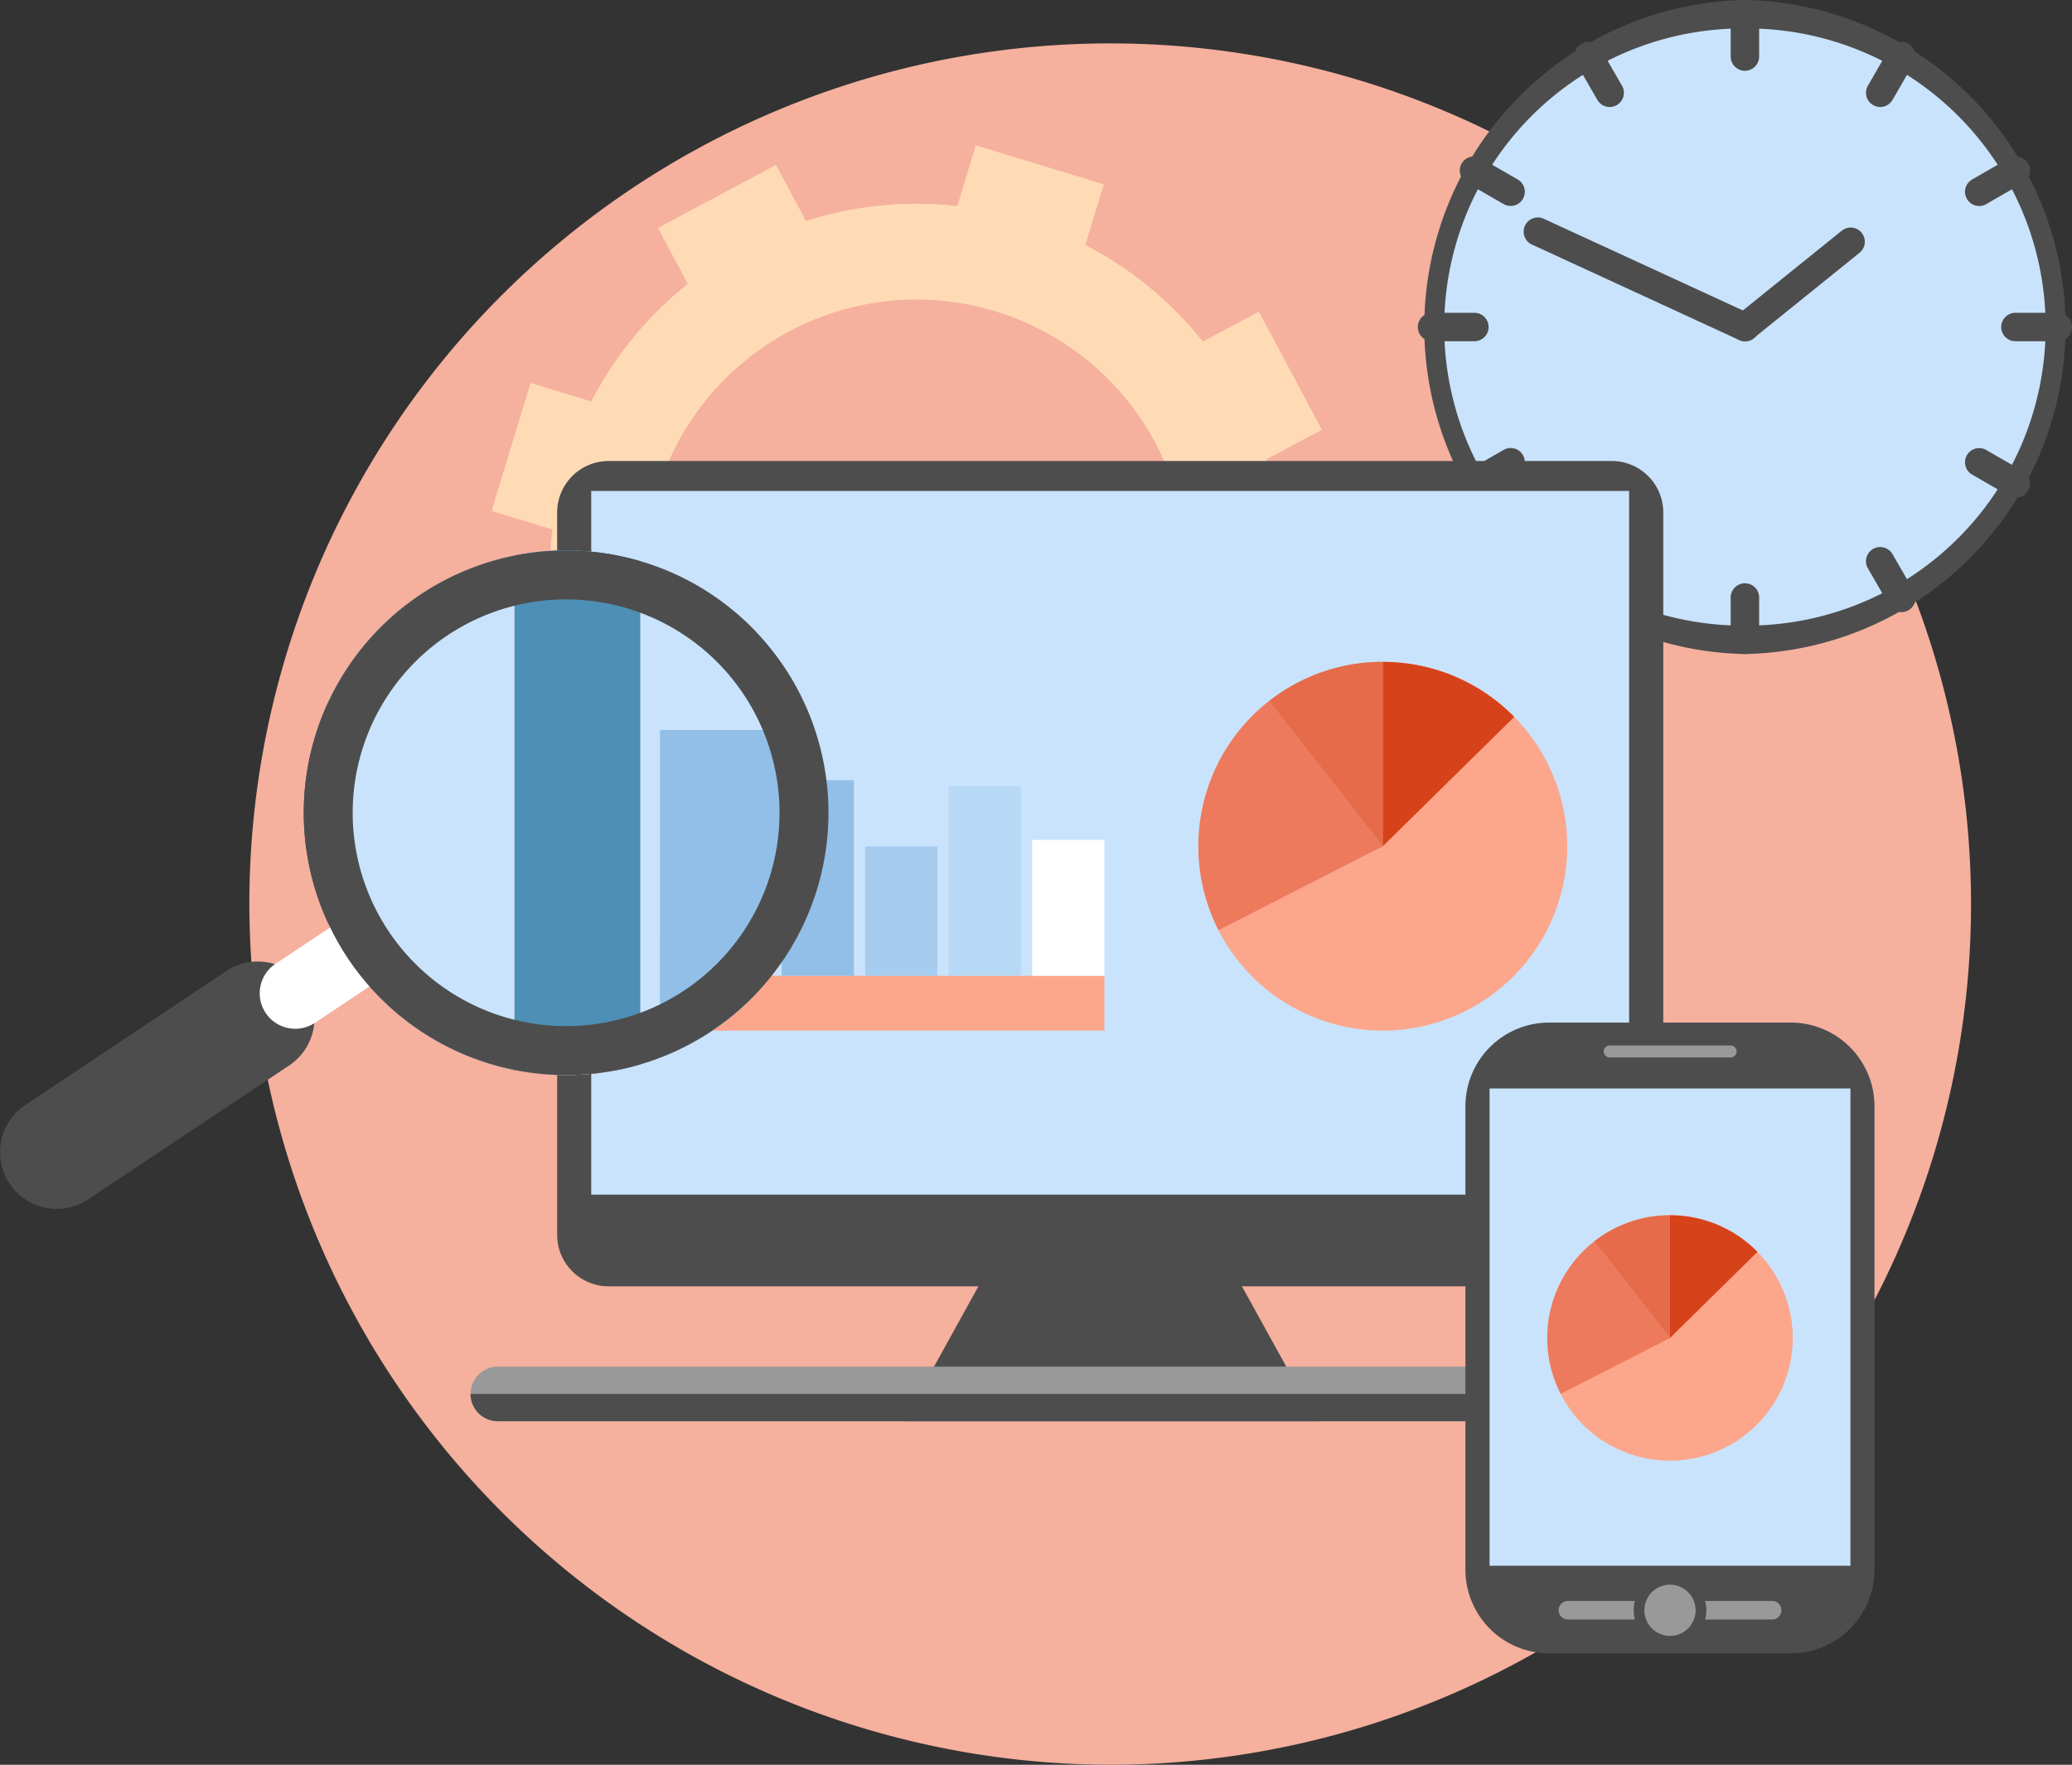 <svg xmlns="http://www.w3.org/2000/svg" width="143.136" height="121.935" viewBox="0 0 143.136 121.935"><rect x="0" y="0" width="143.136" height="121.935" fill="#333333" stroke="none"/><g transform="translate(-60 -120)"><path d="M136.693,241.935a59.468,59.468,0,1,0-59.468-59.468,59.583,59.583,0,0,0,59.468,59.468" fill="#f5b09e"/><path d="M180.541,164.208A21.613,21.613,0,1,0,158.928,142.6a21.655,21.655,0,0,0,21.613,21.613" fill="#c9e3fc"/><path d="M180.541,165.191a22.6,22.6,0,0,1,0-45.191v1.965a20.631,20.631,0,1,0,0,41.261Zm0-45.191a22.6,22.6,0,0,1,0,45.191v-1.965a20.631,20.631,0,1,0,0-41.261Z" fill="#4d4d4d"/><path d="M180.951,141.705a.981.981,0,1,1-.822,1.781l-14.277-6.577a.981.981,0,1,1,.821-1.781Z" fill="#4d4d4d"/><path d="M181.155,143.359a.98.98,0,0,1-1.229-1.527l7.305-5.892a.979.979,0,1,1,1.228,1.526Z" fill="#4d4d4d"/><path d="M179.558,120.983a.982.982,0,1,1,1.965,0v2.924a.982.982,0,1,1-1.965,0Z" fill="#4d4d4d"/><path d="M202.153,141.613a.982.982,0,1,1,0,1.965h-2.924a.982.982,0,1,1,0-1.965Z" fill="#4d4d4d"/><path d="M181.523,164.208a.982.982,0,1,1-1.965,0v-2.924a.982.982,0,1,1,1.965,0Z" fill="#4d4d4d"/><path d="M158.928,143.578a.982.982,0,1,1,0-1.965h2.924a.982.982,0,1,1,0,1.965Z" fill="#4d4d4d"/><path d="M190.5,123.387a.98.98,0,1,1,1.7.982l-1.462,2.533a.98.98,0,1,1-1.7-.983Z" fill="#4d4d4d"/><path d="M199.745,152.554a.978.978,0,1,1-.974,1.7l-2.533-1.462a.979.979,0,1,1,.975-1.7Z" fill="#4d4d4d"/><path d="M170.582,161.8a.978.978,0,0,1-1.7-.974l1.462-2.533a.978.978,0,1,1,1.7.975Z" fill="#4d4d4d"/><path d="M161.336,132.637a.978.978,0,0,1,.974-1.7l2.534,1.462a.978.978,0,0,1-.976,1.7Z" fill="#4d4d4d"/><path d="M198.77,130.941a.978.978,0,0,1,.974,1.7l-2.532,1.463a.978.978,0,1,1-.974-1.7Z" fill="#4d4d4d"/><path d="M192.2,160.821a.98.98,0,1,1-1.7.983l-1.463-2.533a.98.98,0,0,1,1.7-.982Z" fill="#4d4d4d"/><path d="M162.314,154.25a.98.98,0,0,1-.982-1.7l2.533-1.463a.98.98,0,0,1,.982,1.7Z" fill="#4d4d4d"/><path d="M168.886,124.369a.98.98,0,1,1,1.7-.982l1.463,2.533a.98.98,0,0,1-1.7.982Z" fill="#4d4d4d"/><path d="M107.515,139.615l-2.063-3.865,8.154-4.354,2.066,3.866a25.135,25.135,0,0,1,7.644-1.183V140.7a18.7,18.7,0,0,0,0,37.4v6.622a25,25,0,0,1-2.819-.16l-1.274,4.194-8.845-2.688,1.275-4.194a25.151,25.151,0,0,1-8.122-6.673l-3.868,2.062-4.352-8.155,3.865-2.064a25.2,25.2,0,0,1-1.023-10.462l-4.193-1.275,2.69-8.846,4.193,1.275a25.2,25.2,0,0,1,6.672-8.122m15.8-5.536a25.237,25.237,0,0,1,2.818.16l1.275-4.194,8.845,2.689-1.275,4.194A25.2,25.2,0,0,1,143.1,143.6l3.865-2.063,4.353,8.155-3.865,2.064a25.2,25.2,0,0,1,1.023,10.462l4.193,1.275-2.689,8.845-4.193-1.275a25.219,25.219,0,0,1-6.673,8.124l2.063,3.866-8.156,4.352-2.063-3.866a25.17,25.17,0,0,1-7.644,1.183V178.1a18.7,18.7,0,0,0,0-37.4Z" fill="#ffdbb5"/><path d="M129.339,205.711h14.708L150.94,218.2h-28.5Z" fill="#4d4d4d"/><path d="M102.035,151.853H171.35A3.557,3.557,0,0,1,174.9,155.4v49.932a3.556,3.556,0,0,1-3.546,3.546H102.035a3.556,3.556,0,0,1-3.546-3.546V155.4a3.557,3.557,0,0,1,3.546-3.546" fill="#4d4d4d"/><path d="M170.59,205.283a.46.46,0,1,1-.461.461.461.461,0,0,1,.461-.461" fill="#999"/><path d="M168.791,205.283a.46.46,0,1,1-.46.461.462.462,0,0,1,.46-.461" fill="#999"/><path d="M166.993,205.283a.46.46,0,1,1-.46.461.461.461,0,0,1,.46-.461" fill="#999"/><path d="M94.392,214.427h84.6a1.887,1.887,0,0,1,0,3.774h-84.6a1.887,1.887,0,1,1,0-3.774" fill="#999"/><path d="M180.879,216.313a1.892,1.892,0,0,1-1.887,1.887h-84.6a1.892,1.892,0,0,1-1.887-1.887Z" fill="#4d4d4d"/><rect width="71.7" height="48.623" transform="translate(100.842 153.922)" fill="#c9e3fc"/><rect width="28.068" height="3.787" transform="translate(108.226 187.422)" fill="#fca68c"/><rect width="4.99" height="21.693" transform="translate(108.226 165.729)" fill="#4d8fb5"/><rect width="4.99" height="13.513" transform="translate(113.996 173.908)" fill="#91bfe8"/><rect width="4.99" height="8.937" transform="translate(119.765 178.485)" fill="#a6ccf0"/><rect width="4.99" height="13.127" transform="translate(125.535 174.294)" fill="#b8d9f5"/><rect width="4.99" height="9.387" transform="translate(131.304 178.034)" fill="#fff"/><path d="M155.526,165.729a12.74,12.74,0,1,1-12.74,12.74,12.739,12.739,0,0,1,12.74-12.74" fill="#fca68c"/><path d="M148.515,189.106a12.783,12.783,0,0,1-4.333-4.835l11.344-5.8Z" fill="#fca68c"/><path d="M144.182,184.271a12.743,12.743,0,0,1,3.491-15.835l7.853,10.032Z" fill="#ed7a5c"/><path d="M147.673,168.436a12.685,12.685,0,0,1,7.852-2.707v12.74Z" fill="#e56b4a"/><path d="M155.526,165.729v12.74l9.079-8.936a12.7,12.7,0,0,0-9.079-3.8" fill="#d6421a"/><path d="M112.194,163.619a27.871,27.871,0,0,1,.01,25.068,18.123,18.123,0,1,1-.01-25.068" fill="#4d4d4d"/><path d="M82.694,183.844V168.473a18.127,18.127,0,0,1,29.5-4.854,27.873,27.873,0,0,1,.01,25.069,18.131,18.131,0,0,1-29.51-4.844" fill="#c9e3fc"/><path d="M95.723,193.959h6.8a18.135,18.135,0,0,1-6.8,0" fill="#fca68c"/><path d="M104.231,158.776v34.768c-.566.168-1.138.306-1.712.416H95.725l-.18-.034v-35.54a18.182,18.182,0,0,1,8.686.39" fill="#4d8fb5"/><path d="M105.589,170.438h8.685V183.18a27.945,27.945,0,0,1-2.073,5.509,18.232,18.232,0,0,1-6.613,4.4Z" fill="#91bfe8"/><rect width="17.633" height="4.9" transform="translate(69.626 192.86) rotate(-33.665)" fill="#fff"/><path d="M66.093,202.87a3.917,3.917,0,1,1-4.345-6.519l13.857-9.237a3.918,3.918,0,1,1,4.346,6.52Z" fill="#4d4d4d"/><path d="M99.107,158.035a18.123,18.123,0,0,0,0,36.246V190.9a14.743,14.743,0,0,1,0-29.486Zm15.077,8.07a18.1,18.1,0,0,0-15.077-8.07v3.38a14.743,14.743,0,1,1,0,29.486v3.38A18.123,18.123,0,0,0,114.184,166.1" fill="#4d4d4d"/><path d="M80.392,191.083a2.451,2.451,0,1,0-2.451-2.451,2.456,2.456,0,0,0,2.451,2.451" fill="#fff"/><path d="M167,190.655h16.725a5.784,5.784,0,0,1,5.766,5.767v32.047a5.784,5.784,0,0,1-5.766,5.767H167a5.784,5.784,0,0,1-5.767-5.767V196.422A5.784,5.784,0,0,1,167,190.655" fill="#4d4d4d"/><rect width="24.93" height="32.977" transform="translate(162.901 195.207)" fill="#c9e3fc"/><path d="M171.179,193.063h8.373a.415.415,0,0,0,.414-.413h0a.415.415,0,0,0-.414-.413h-8.373a.414.414,0,0,0,0,.827" fill="#999"/><path d="M168.312,231.9h14.107a.641.641,0,0,0,0-1.282H168.312a.641.641,0,0,0,0,1.282" fill="#999"/><path d="M175.366,228.752a2.51,2.51,0,1,1-2.51,2.51,2.509,2.509,0,0,1,2.51-2.51" fill="#4d4d4d"/><path d="M175.366,229.493a1.769,1.769,0,1,1-1.769,1.769,1.768,1.768,0,0,1,1.769-1.769" fill="#999"/><path d="M175.366,203.966a8.479,8.479,0,1,1-8.479,8.479,8.479,8.479,0,0,1,8.479-8.479" fill="#fca68c"/><path d="M170.7,219.525a8.508,8.508,0,0,1-2.884-3.218l7.551-3.862Z" fill="#fca68c"/><path d="M167.816,216.308a8.483,8.483,0,0,1,2.324-10.539l5.226,6.677Z" fill="#ed7a5c"/><path d="M170.14,205.769a8.44,8.44,0,0,1,5.226-1.8v8.479Z" fill="#e56b4a"/><path d="M175.366,203.966v8.479l6.042-5.947a8.451,8.451,0,0,0-6.042-2.532" fill="#d6421a"/></g></svg>